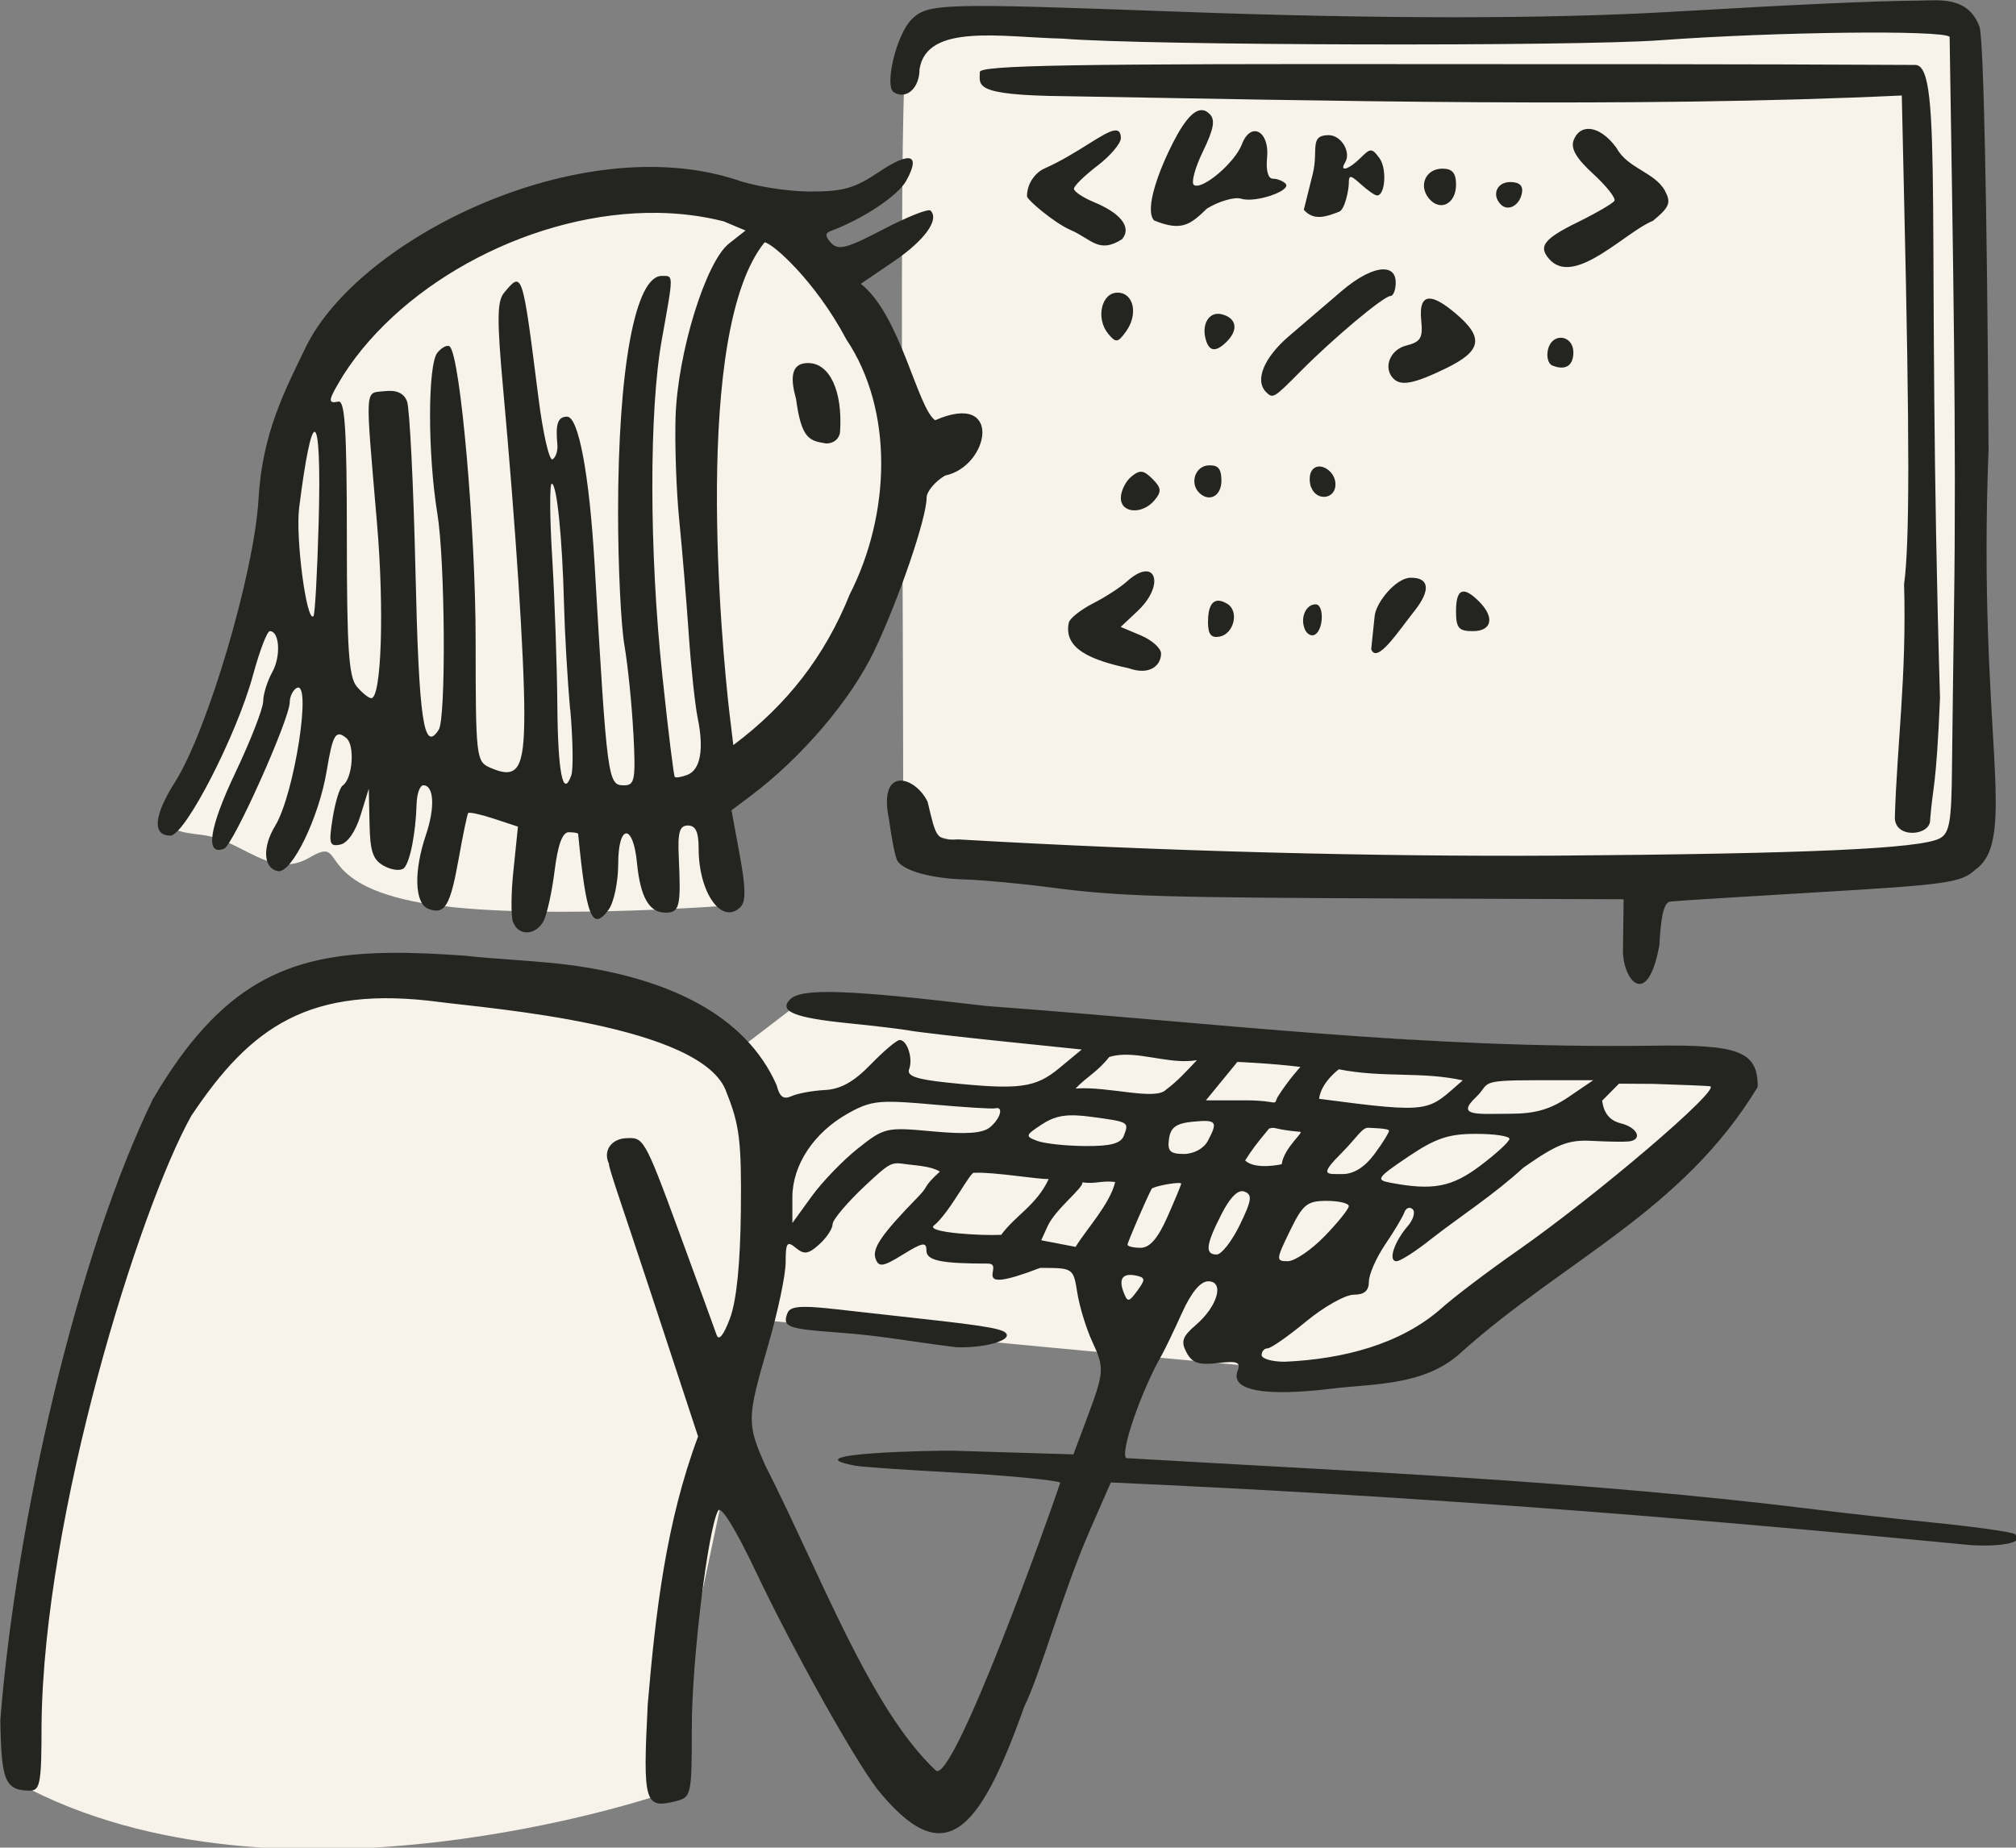<?xml version="1.0" ?><svg xmlns="http://www.w3.org/2000/svg" viewBox="0 0 175.508 160.871" height="160.871mm" width="175.508mm">
    <rect x="0" y="0" width="175.508" height="160.871" fill="#808080" stroke="none"/>
    <path d="m 333.779,50.07 c -48.745,3.79 -96.488,2.582 -144.023,0.338 0,0 -3.748,-2.249 -4.758,6.844 -0.434,3.905 -0.508,24.813 -0.461,47.295 -7.504,-28.391 -29.343,-33.149 -45.135,-28.313 -15.244,5.21 -35.61,8.695 -42.273,41.305 -3.082,10.345 -8.247,33.848 -12.037,40.07 -3.79,6.222 -4.496,6.484 1.168,7.158 5.664,0.675 9.703,6.334 15.076,3.186 5.373,-3.149 0.229,3.14 14.41,6.109 14.181,2.97 44.648,0.602 44.648,0.602 l -1.266,-16.602 c 12.977,-5.602 22.79,-20.921 25.465,-36.76 0.106,23.917 0.123,41.287 0.123,41.287 7.226,8.262 98.475,10.097 150.557,7.037 z M 116.688,184.76 c -9.34,-0.056 -20.228,2.415 -28.812,12.451 -16.16,18.891 -28.155,88.723 -27.238,100.83 36.61,19.716 89.836,1.535 89.836,1.535 l 14.098,-66.709 c 0,0 79.946,7.712 82.32,7.562 10.179,-1.463 29.88,-17.493 48.729,-34.41 0,0 9.076,-5.861 3.291,-8.471 -5.785,-2.609 -128.986,-9.033 -128.986,-9.033 l -9.746,7.459 c 0,0 -18.242,-7.497 -25.031,-8.621 -3.182,-0.527 -10.218,-2.544 -18.459,-2.594 z" color="#000" overflow="visible" fill="#f8f3ea" paint-order="fill markers stroke" transform="translate(378.615,-11.416) matrix(0.62,0,0,0.62,-414.504,-18.041)"/>
    <path d="m 327.166,47.596 c -6.299,0.058 -17.416,0.568 -34.27,1.557 -17.769,1.042 -41.318,1.042 -69.658,-0.002 -33.344,-1.229 -35.086,-1.178 -37.375,1.111 -2.098,2.095 -3.846,9.358 -2.463,10.213 1.744,1.077 3.598,-0.583 3.598,-3.223 0.991,-6.537 11.613,-4.504 20.096,-4.316 11.888,0.98 71.843,1.111 83.918,0.227 16.207,-1.187 39.642,-1.463 40.631,-0.479 0.479,30.705 0.964,56.751 0.619,80.168 -0.117,7.248 -0.212,17.306 -0.285,22.35 -0.064,7.71 -0.338,9.308 -1.719,10.047 -2.705,1.448 -18.503,2.161 -53.801,2.426 -25.411,0.156 -55.129,-0.599 -84.006,-2.279 -3.147,0.166 -3.097,-0.197 -4.314,-5.285 -1.769,-3.647 -6.994,-5.091 -5.42,2.48 0.363,2.74 0.89,5.35 1.168,5.801 0.872,1.412 4.734,2.487 9.439,2.627 2.493,0.074 7.921,0.579 12.062,1.121 9.616,1.26 15.246,1.43 51.066,1.557 l 29.416,0.104 -0.094,7.299 c 0.043,4.165 3.481,8.197 5.113,-0.867 0.204,-3.534 0.521,-5.99 1.533,-6.111 0.776,-0.093 10.247,-0.69 21.045,-1.324 17.869,-1.05 19.828,-1.335 21.807,-3.168 6.083,-4.301 0.271,-19.156 1.836,-58.967 -0.208,-34.801 -0.704,-57.916 -1.281,-59.428 -1.644,-4.306 -5.618,-3.66 -8.662,-3.637 z m -0.307,9.035 c -27.114,-0.134 -45.698,-0.101 -65.882,-0.113 -52.531,-0.07 -65.51,0.15 -65.51,1.113 0,1.888 -1.066,3.257 11.951,3.389 35.594,0.602 79.589,1.688 117.508,-0.098 l 0.32,14.314 c 0.795,34.237 0.787,48.595 0,54.322 0.376,12.903 -1.012,22.737 -1.294,32.79 0.013,3.009 5.048,2.558 4.955,0.283 0.378,-4.874 0.851,-4.27 1.384,-17.102 -1.947,-66.317 0.518,-88.711 -3.432,-88.899 z m -100.328,6.35 c -1.272,0.077 -2.758,2.004 -4.59,5.9 -1.965,4.173 -3.175,8.411 -1.99,9.596 3.891,1.593 5.115,0.539 7.404,-1.672 1.729,-1.054 3.897,-1.677 4.818,-1.385 1.99,0.632 7.19,-1.154 6.211,-2.133 -0.374,-0.374 -1.171,-0.679 -1.777,-0.68 -0.665,-9.5e-4 -0.98,-1.162 -0.805,-2.938 0.377,-3.776 -2.289,-5.184 -3.547,-1.873 -0.973,2.558 -5.532,6.432 -6.711,5.703 -0.44,-0.272 0.118,-2.386 1.24,-4.695 1.543,-3.18 1.776,-4.462 0.951,-5.287 -0.381,-0.381 -0.781,-0.563 -1.205,-0.537 z m 54.463,2.631 c -0.937,-0.028 -1.722,0.487 -2.143,1.582 -0.447,1.165 0.357,2.552 2.754,4.748 1.861,1.706 3.195,3.403 2.969,3.773 -0.229,0.37 -2.567,1.729 -5.193,3.02 -4.911,2.411 -5.639,3.49 -3.678,5.451 3.598,3.288 10.52,-4.167 14.295,-5.67 2.335,-1.946 2.567,-2.54 1.648,-4.256 -1.433,-2.564 -5.228,-3.106 -6.758,-5.943 -1.238,-1.739 -2.69,-2.67 -3.895,-2.705 z m -66.525,0.217 c -1.536,0.085 -5.167,3.226 -9.969,5.367 -1.098,0.49 -2.408,1.941 -2.408,3.877 0,0.494 3.866,3.774 6.139,4.748 2.941,1.277 3.944,3.369 7.209,1.283 1.455,-1.753 -0.369,-3.723 -3.914,-5.191 -1.564,-0.648 -2.844,-1.501 -2.844,-1.895 0,-0.393 1.483,-1.846 3.295,-3.229 1.812,-1.382 3.295,-3.127 3.295,-3.877 -0.011,-0.801 -0.291,-1.112 -0.803,-1.084 z m 29.982,0.662 c -2.782,0 -1.406,2.111 -2.23,5.422 l -1.26,5.061 c 1.413,1.605 3.145,0.968 4.965,0.27 0.817,-0.314 1.35,-3.138 1.35,-3.939 0,-1.278 0.21,-1.265 1.721,0.102 0.947,0.857 1.959,1.557 2.244,1.557 1.162,-10e-7 1.41,-3.781 0.344,-5.238 -1.049,-1.435 -1.262,-1.437 -2.656,-0.043 -1.633,1.634 -3.041,2.06 -2.176,0.66 0.9,-1.456 -0.531,-3.85 -2.301,-3.85 z m -59.109,3.24 c -0.774,0.012 -2.173,0.676 -4.154,2.006 -3.334,2.238 -4.985,2.694 -9.668,2.672 -3.106,-0.016 -7.675,-0.746 -10.152,-1.621 -22.027,-7.226 -53.198,8.221 -60.59,23.564 -2.86,5.937 -6.067,11.955 -6.594,21.25 -0.581,10.286 -7.137,32.506 -11.725,39.74 -2.991,4.717 -3.23,7.516 -0.643,7.516 2.044,0 9.325,-14.147 11.594,-22.529 0.92,-3.399 1.985,-6.182 2.365,-6.182 1.366,0 1.579,3.522 0.35,5.74 -0.686,1.244 -1.285,3.102 -1.285,4.129 -0.018,1.027 -1.786,5.552 -3.926,10.055 -3.681,7.747 -4.261,11.704 -1.557,10.623 1.287,-0.514 9.213,-18.212 9.213,-20.57 10e-7,-0.766 0.422,-1.654 0.941,-1.975 2.234,-1.381 -0.269,14.865 -2.977,19.32 -1.847,3.042 -1.676,5.983 0.373,6.381 1.927,0.374 5.761,-7.497 6.848,-14.057 0.855,-5.162 1.275,-5.865 2.77,-4.625 1.232,1.023 0.864,5.746 -0.52,6.658 -0.416,0.274 -1.048,2.329 -1.406,4.566 -0.576,3.599 -0.454,4.029 1.049,3.736 1.032,-0.201 2.15,-1.81 2.859,-4.096 l 1.164,-3.766 0.102,4.91 c 0.08,3.97 0.478,5.11 2.082,5.969 1.091,0.584 2.334,0.706 2.766,0.27 0.849,-0.861 1.639,-4.911 1.764,-9.029 0.042,-1.424 0.467,-2.59 0.949,-2.59 1.492,-10e-6 1.656,3.133 0.365,6.943 -1.744,5.137 -1.6,9.662 0.328,10.402 2.317,0.889 3.075,-0.365 4.271,-7.064 0.591,-3.324 1.191,-6.194 1.322,-6.375 0.133,-0.181 1.762,0.172 3.619,0.785 l 3.375,1.115 L 130,169.582 c -0.365,3.289 -0.387,6.641 -0.072,7.451 h 0.018 c 0.756,1.97 3.169,1.871 4.262,-0.174 0.483,-0.906 1.18,-4.084 1.553,-7.061 0.456,-3.659 1.098,-5.412 1.979,-5.412 0.72,0 1.326,0.105 1.326,0.234 1.137,11.708 1.966,13.776 4.275,10.646 0.742,-1.005 1.35,-3.901 1.35,-6.434 0,-5.621 2.094,-5.748 2.635,-0.16 0.47,4.827 1.71,7.008 3.986,7.008 2.009,0 2.207,-0.815 1.885,-7.766 -0.165,-3.549 0.102,-4.471 1.291,-4.471 1.082,0 1.498,0.903 1.498,3.232 -1e-5,6.251 3.271,10.819 5.879,8.211 0.766,-0.765 0.734,-2.721 -0.111,-7.312 l -1.154,-6.268 2.635,-1.977 c 7.217,-5.412 14.157,-13.559 17.438,-20.471 3.47,-7.313 7.32,-18.588 7.32,-21.438 0,-0.869 1.164,-2.273 2.588,-3.119 6.251,-1.284 8.198,-11.964 -1.391,-7.773 -2.516,-1.79 -4.851,-14.755 -10.432,-19.16 l 4.623,-3.146 c 4.332,-2.947 6.444,-5.861 5.17,-7.135 -0.305,-0.305 -3.299,0.882 -6.652,2.637 -5.085,2.662 -6.295,2.981 -7.297,1.92 -0.841,-0.896 -0.887,-1.387 -0.146,-1.662 4.571,-1.694 9.521,-4.978 10.682,-7.088 1.165,-2.116 1.202,-3.181 0.207,-3.166 z m 75.084,1.465 c -2.343,10e-7 -3.407,2.366 -1.891,4.193 1.567,1.888 3.801,0.748 3.801,-1.939 0,-1.637 -0.521,-2.254 -1.91,-2.254 z m 9.51,1.883 c -1.882,0 -2.636,1.826 -1.303,3.158 1.009,1.009 2.615,0.145 2.951,-1.588 0.205,-1.058 -0.332,-1.57 -1.648,-1.57 z m -119.729,4.326 c 3.175,0.044 6.303,0.429 9.314,1.197 l 3.047,1.285 -2.314,1.822 c -3.275,2.576 -7.201,15.296 -7.508,24.316 -0.124,3.883 0.103,10.448 0.52,14.59 0.415,4.142 1.012,11.342 1.334,16.002 0.319,4.66 0.885,9.956 1.258,11.768 0.899,4.371 0.375,7.242 -1.451,7.943 -0.82,0.315 -1.618,0.447 -1.771,0.293 -0.153,-0.153 -0.94,-6.572 -1.748,-14.264 -1.851,-17.328 -1.868,-37.221 -0.072,-47.158 1.673,-9.316 1.673,-8.941 0,-8.941 -3.745,10e-7 -6.143,12.989 -6.143,33.281 -1e-5,7.391 0.402,15.74 0.885,18.553 0.486,2.813 1.053,8.398 1.258,12.41 l 0.01,0.002 c 0.333,6.522 0.194,7.295 -1.312,7.295 -2.286,0 -2.367,-0.598 -4.139,-31.064 -0.731,-12.554 -2.25,-20.709 -3.857,-20.709 -1.296,0 -1.654,0.996 -1.369,3.918 0.084,0.86 -0.22,1.793 -0.674,2.074 -0.454,0.28 -1.344,-3.602 -1.98,-8.625 -2.274,-17.941 -2.251,-17.87 -4.848,-14.74 -0.967,1.166 -0.99,3.814 -0.117,13.414 1.784,19.619 2.977,37.913 2.977,45.674 0,7.86 -0.935,9.306 -4.881,7.545 -1.871,-0.835 -1.953,-1.573 -1.953,-17.77 0.002,-15.498 -2.134,-39.851 -3.623,-41.324 -0.314,-0.311 -1.105,0.072 -1.748,0.852 -1.366,1.682 -1.383,14.199 0,22.633 1.088,6.642 1.229,28.676 0.191,30.307 -2.114,3.326 -2.789,-1.265 -3.271,-22.307 -0.279,-12.166 -0.817,-22.884 -1.189,-23.818 -0.464,-1.156 -1.47,-1.607 -3.15,-1.412 -2.823,0.327 -2.738,-1.162 -1.053,18.643 1.027,12.059 0.615,24.473 -0.811,24.473 -0.362,0 -1.28,-0.74 -2.043,-1.646 -1.123,-1.333 -1.387,-5.328 -1.387,-20.945 0,-14.935 -0.265,-19.243 -1.176,-19.061 -1.581,0.316 -1.498,-0.136 0.693,-3.74 8.491,-13.266 26.961,-22.999 44.104,-22.764 z m 15.033,4.146 c 0.98,0 7.049,5.262 11.5,13.648 6.656,9.945 6.207,24.505 0.457,35.789 -3.452,8.609 -8.771,15.506 -16.342,21.16 l -0.541,-4.471 c -1.104,-9.482 -5.223,-53.564 4.926,-66.127 z m 86.871,3.789 c -1.402,0.015 -3.511,1.052 -5.83,3.035 -1.967,1.683 -5.302,4.538 -7.41,6.346 -3.534,3.03 -4.836,6.223 -3.205,7.854 0.956,0.955 1.081,0.88 4.822,-2.902 4.573,-4.622 11.691,-10.59 12.633,-10.59 0.406,0 0.744,-0.847 0.744,-1.883 0,-1.263 -0.663,-1.871 -1.754,-1.859 z m -37.311,3.271 c -2.272,0 -3.086,3.629 -1.299,5.783 1.069,1.289 1.336,1.259 2.461,-0.279 1.785,-2.442 1.139,-5.504 -1.162,-5.504 z m 43.857,0.834 c -1.028,-0.036 -1.423,1.006 -1.205,3.129 0.246,2.401 -0.095,2.961 -2.117,3.469 -2.289,0.575 -3.281,3.152 -1.785,4.648 1.07,1.07 2.927,0.705 7.35,-1.443 5.077,-2.467 5.396,-4.339 1.318,-7.77 -1.578,-1.328 -2.761,-2.006 -3.561,-2.033 z m -29.842,2.137 c -1.443,0.081 -2.229,1.826 -1.547,3.854 v 0.002 c 0.498,1.477 1.427,1.493 2.875,0.045 1.663,-1.663 1.377,-3.292 -0.672,-3.828 -0.231,-0.06 -0.45,-0.084 -0.656,-0.072 z m 48.148,3.363 c -0.715,0.034 -1.427,0.539 -1.699,1.576 -0.27,1.036 -0.006,2.08 0.586,2.32 1.829,0.743 2.959,0.047 2.959,-1.824 0,-1.382 -0.926,-2.116 -1.846,-2.072 z M 171.342,98.494 c -2.606,0 -2.396,2.478 -1.674,5.074 0.758,5.715 1.959,5.851 4.252,6.223 1.061,0 1.851,-0.686 1.924,-1.648 0.377,-5.723 -1.455,-9.648 -4.502,-9.648 z m -69.293,9.66 c 0.571,-0.051 0.819,4.358 0.574,13.078 h -0.004 c -0.19,6.846 -0.512,12.613 -0.717,12.814 -0.964,0.964 -2.543,-11.01 -2.01,-15.238 0.895,-7.092 1.652,-10.61 2.156,-10.654 z m 125.943,4.711 c -0.148,-0.008 -0.309,-0.005 -0.484,0.008 -1.804,0.136 -2.581,2.495 -1.256,3.82 1.411,1.411 3.139,0.493 3.139,-1.668 10e-6,-1.5 -0.365,-2.103 -1.398,-2.16 z m 15.246,0.164 c -0.462,-0.029 -0.895,0.153 -1.18,0.613 -0.336,0.52 -0.357,1.559 -0.072,2.311 H 242 c 0.765,1.994 3.406,1.674 3.406,-0.414 0,-1.366 -1.152,-2.446 -2.168,-2.51 z m -25.037,0.738 c -0.438,-0.045 -0.869,0.19 -1.471,0.689 -0.801,0.666 -1.459,2.006 -1.459,2.979 h -0.002 c 0,2.178 3.031,2.375 4.746,0.309 1,-1.204 0.946,-1.725 -0.307,-2.979 -0.627,-0.626 -1.07,-0.953 -1.508,-0.998 z m -82.84,1.67 c 0.714,8.8e-4 1.487,7.62 1.721,16.943 0.097,3.883 0.481,10.532 0.854,14.775 h 0.025 c 0.373,4.243 0.437,8.395 0.145,9.227 -1.16,3.307 -1.888,-0.324 -1.961,-9.803 -0.044,-5.479 -0.365,-14.728 -0.709,-20.553 -0.365,-5.825 -0.389,-10.59 -0.074,-10.59 z m 83.246,12.324 c -0.64,0.073 -1.484,0.502 -2.49,1.412 -0.911,0.824 -3.037,2.202 -4.725,3.061 -1.688,0.858 -3.23,2.063 -3.42,2.678 -0.812,3.691 3.051,5.288 8.412,6.447 2.979,1.061 4.533,-0.434 4.533,-2.064 0,-0.746 -1.275,-1.893 -2.834,-2.549 l -2.834,-1.191 2.363,-2.221 c 2.989,-2.809 2.915,-5.792 0.994,-5.572 z m 37.32,0.885 c -2.033,0.038 -4.819,3.455 -5.018,5.361 l -0.486,4.684 c 0.804,2.097 3.696,-2.372 6.096,-5.41 2.293,-2.908 2.068,-4.686 -0.592,-4.635 z m 7.402,1.943 c -0.674,0.06 -0.994,0.965 -0.994,2.732 0,2.385 0.366,2.824 2.354,2.824 2.701,0 3.108,-1.935 0.875,-4.168 -0.971,-0.971 -1.71,-1.435 -2.234,-1.389 z m -34.264,1.287 c -1.014,-0.077 -1.559,0.941 -1.559,2.982 0,1.742 0.433,2.284 1.637,2.053 2.012,-0.387 2.764,-3.557 1.09,-4.592 -0.439,-0.271 -0.83,-0.418 -1.168,-0.443 z m 13.559,0.504 c -1.346,0 -2.173,1.801 -1.559,3.4 h -0.01 c 0.301,0.782 0.977,1.162 1.496,0.84 1.208,-0.74 1.26,-4.24 0.072,-4.24 z m -130.143,48.949 c -14.239,0.184 -23.598,4.287 -33.146,20.572 -10.546,21.696 -19.15,58.883 -21.404,87.146 0.123,8.589 0.669,9.902 4.139,9.932 1.457,0.013 1.648,-1.048 1.648,-9.213 0.289,-29.557 13.713,-72.45 21.02,-85.539 8.351,-12.521 16.544,-18.439 34.988,-15.984 6.625,0.882 37.024,3.164 40.182,12.703 1.831,4.58 2.108,6.911 2.006,16.623 -0.08,7.405 -0.604,12.592 -1.521,15.061 -0.886,2.383 -1.576,3.248 -1.883,2.354 -0.267,-0.777 -2.699,-7.442 -5.404,-14.812 -4.823,-13.139 -4.902,-12.929 -7.383,-12.811 -1.837,0.088 -3.264,1.646 -2.316,3.619 -0.2,0.171 2.134,6.744 5.812,17.93 l 6.689,20.338 c -4.487,11.984 -5.969,24.646 -7.07,37.611 -0.702,13.787 -0.439,14.703 3.889,13.617 2.227,-0.566 2.299,-0.767 2.299,-10.404 0,-9.247 2.247,-27.745 3.693,-30.412 0.401,-0.74 2.446,2.558 5.254,8.473 5.165,10.879 13.606,26.015 17.068,30.607 9.413,11.651 14.27,6.425 20.645,-11.512 2.271,-4.562 5.399,-16.032 9.191,-24.707 l 2.982,-6.82 c 41.413,1.86 77.551,4.623 120.67,8.793 4.747,0.309 7.953,-0.493 6.229,-1.559 -0.466,-0.289 -5.488,-0.997 -11.16,-1.572 -5.671,-0.575 -13.488,-1.447 -17.371,-1.938 -31.824,-3.939 -64.729,-5.3 -96.18,-7.139 -0.973,-0.588 2.026,-9.335 4.965,-14.479 0.444,-0.777 1.716,-3.424 2.826,-5.883 1.313,-2.908 2.606,-4.471 3.697,-4.471 2.315,0 1.331,3.496 -1.723,6.123 -1.911,1.641 -2.145,2.334 -1.32,3.875 0.789,1.475 1.724,1.792 4.373,1.482 2.792,-0.325 3.268,-0.134 2.793,1.109 -1.052,2.742 3.741,3.642 13.232,2.484 5.79,-0.706 13.065,-0.377 18.123,-5.055 14.555,-13.048 31.088,-19.815 41.682,-37.316 0,-4.992 -2.546,-5.984 -14.838,-5.789 -32.823,0.414 -59.741,-3.073 -93.414,-5.572 -19.514,-2.317 -26.012,-2.539 -27.605,-0.945 -1.676,1.676 0.58,2.601 8.205,3.365 3.681,0.369 7.541,0.833 8.576,1.029 1.036,0.197 6.894,0.875 13.02,1.508 l 11.137,1.15 -3.137,2.6 c -3.386,2.809 -5.628,3.101 -15.752,2.043 -4.352,-0.455 -5.711,-0.933 -5.346,-1.883 0.573,-1.493 -0.271,-4.098 -1.328,-4.098 -0.404,0 -2.234,1.547 -4.068,3.436 -2.385,2.455 -4.227,3.48 -6.461,3.594 -1.72,0.088 -3.814,0.474 -4.656,0.857 -1.129,0.515 -1.681,0.106 -2.098,-1.555 -4.374,-9.893 -15.251,-14.958 -28.688,-16.816 -4.624,-0.639 -11.436,-0.899 -15.061,-1.354 -3.868,-0.273 -7.413,-0.441 -10.699,-0.398 z m 103.271,14.303 c 3.207,-0.064 6.949,1.343 10.199,0.758 -1.377,1.466 -2.715,2.952 -4.342,4.154 -1.494,1.572 -8.168,-0.515 -12.695,-0.166 1.605,-1.707 3.056,-2.302 4.717,-4.424 0.67,-0.214 1.381,-0.307 2.121,-0.322 z m 15.877,1.01 c 0,0 4.836,0.199 8.854,0.703 0,0 -1.715,1.845 -3.24,4.287 -0.524,1.304 0.173,0.406 -4.461,0.406 h -5.568 z m 14.252,1.037 c 6.245,1.236 11.617,0.273 17.395,1.553 -2.518,2.164 -3.504,3.347 -5.889,3.721 -2.385,0.374 -6.168,-0.06 -14.283,-1.131 0.293,-2.338 2.777,-4.143 2.777,-4.143 z m 27.496,1.535 h 8.221 l -3.463,2.354 c -2.565,1.743 -4.698,2.354 -8.221,2.354 -4.442,0 -7.742,0.449 -4.756,-2.354 2.027,-1.902 0.079,-2.354 8.219,-2.354 z m 11.838,0.484 4.836,0.029 c 4.171,0.133 7.753,0.283 7.965,0.334 1.565,0.383 -15.911,15.3 -27.031,23.074 -4.303,3.008 -9.173,6.705 -10.824,8.217 -5.661,4.93 -13.616,7.027 -21.885,7.396 -1.782,0 -3.24,-0.424 -3.24,-0.941 0,-0.518 0.379,-0.941 0.84,-0.941 0.461,0 2.888,-1.695 5.395,-3.766 2.506,-2.071 5.519,-3.766 6.693,-3.766 1.491,0 2.135,-0.554 2.135,-1.84 0,-1.012 1.028,-3.357 2.285,-5.209 1.257,-1.852 2.469,-3.882 2.695,-4.512 0.226,-0.63 0.751,-0.831 1.16,-0.445 0.409,0.385 0.109,1.444 -0.672,2.354 -1.936,2.251 -2.805,4.947 -1.6,4.947 0.544,0 2.754,-1.418 4.912,-3.15 4.035,-3.141 8.82,-6.223 12.896,-9.975 4.757,-3.337 6.324,-3.95 9.648,-3.775 2.183,0.118 4.496,0.155 5.146,0.082 2.021,-0.217 1.286,-1.945 -1.08,-2.539 -1.559,-0.391 -2.379,-1.376 -2.643,-3.178 z m -102.631,2.543 c 1.455,-0.02 3.35,0.119 6.133,0.367 4.509,0.403 8.517,0.65 8.904,0.551 1.232,-0.316 0.757,1.428 -0.73,2.662 -1.026,0.852 -3.321,1.015 -8.082,0.572 -6.47,-0.601 -6.753,-0.536 -10.453,2.395 -2.092,1.657 -5.019,4.692 -6.506,6.744 l -2.703,3.732 v -3.613 c 0,-4.531 3.009,-9.077 7.787,-11.762 2.027,-1.139 3.226,-1.614 5.65,-1.648 z m 26.346,1.91 c 0.667,0.023 1.414,0.096 2.275,0.213 5.218,0.708 5.226,0.71 4.482,2.648 v 0.002 c -0.417,1.088 -1.855,1.473 -5.434,1.443 -2.676,-0.019 -5.699,-0.343 -6.715,-0.721 -1.736,-0.645 -1.696,-0.788 0.664,-2.334 1.448,-0.949 2.725,-1.322 4.727,-1.252 z m 18.395,0.789 c 1.398,0.075 1.248,0.751 0.148,2.807 -0.57,1.065 -1.964,1.822 -3.359,1.822 -1.939,0 -2.327,-0.401 -2.086,-2.119 0.231,-1.623 1.015,-2.186 3.359,-2.412 0.832,-0.08 1.471,-0.123 1.938,-0.098 z m 22.735,0.954 c 0.3,0.03 2.863,0.056 2.863,0.417 0,0.28 -0.928,1.763 -2.061,3.295 -1.333,1.802 -2.896,2.785 -4.426,2.785 -2.358,0 -3.369,0.247 -0.131,-3.006 2.158,-2.169 2.854,-3.581 3.755,-3.492 z m -9.648,0.563 c 0.716,-0.039 -2.237,2.206 -2.558,4.557 0,0 -3.718,0.846 -5.132,-0.534 0.957,-1.498 1.505,-2.252 3.353,-4.472 0.963,-0.309 0.537,0.119 4.337,0.449 z m 24.709,0.288 c 2.609,0 4.715,0.317 4.715,0.705 -0.016,0.388 -1.859,2.083 -4.094,3.766 -4.02,3.027 -6.669,3.523 -12.691,2.381 -2.022,-0.384 -1.789,-0.713 2.553,-3.637 3.865,-2.603 5.678,-3.215 9.518,-3.215 z m -80.617,4.176 c 1.647,0.27 3.987,0.276 5.349,1.125 -2.557,2.358 -1.376,1.822 -3.059,3.549 -5.163,5.297 -6.514,7.271 -5.951,8.729 0.453,1.179 1.058,1.08 3.832,-0.635 2.775,-1.714 3.295,-1.802 3.295,-0.549 0,1.399 2.035,1.828 8.65,1.824 2.54,0.03 -3.227,4.655 7.312,0.607 4.659,0 4.666,0.001 5.229,3.529 0.311,1.941 1.254,5.012 2.094,6.824 1.736,3.745 1.702,4.216 -0.812,10.936 l -1.832,4.898 -16.777,-0.512 c -2.175,-0.073 -23.298,0.33 -13.883,2.096 0.961,0.181 7.314,0.622 14.119,0.979 6.805,0.356 14.072,1.062 14.693,1.396 -1.407,4.353 -15.012,42.338 -17.465,40.451 -9.249,-8.714 -16.025,-27.216 -23.941,-42.83 -2.625,-5.902 -2.61,-6.624 0.387,-16.902 1.353,-4.637 2.459,-9.878 2.459,-11.646 0,-2.769 0.198,-3.051 1.43,-2.029 1.17,0.971 1.768,0.881 3.295,-0.5 1.026,-0.928 1.865,-2.2 1.865,-2.826 0,-0.626 2.087,-3.09 4.639,-5.477 3.262,-3.051 3.593,-3.187 5.073,-3.037 z m 20.631,2.165 c -1.705,3.703 -4.723,5.144 -6.661,7.838 -2.593,0.146 -10.338,-0.281 -9.519,-1.248 2.336,-1.856 5.304,-7.947 5.757,-7.458 2.646,-0.153 9,0.945 10.422,0.868 z m 9.339,0.419 c -0.73,3.081 -3.966,6.525 -5.562,9.113 -1.713,-0.32 -3.081,-0.589 -4.824,-0.928 l 0.893,-1.968 c 1.101,-2.424 5.142,-5.476 4.879,-6.164 1.906,0.265 2.627,-0.291 4.614,-0.054 z m 8.645,0.148 c 0.374,-0.023 0.621,-0.002 0.621,0.086 0,0.163 -0.867,2.257 -1.926,4.652 -1.343,3.036 -2.484,4.355 -3.766,4.355 -1.011,0 -1.838,-0.198 -1.838,-0.439 0,-0.334 2.472,-6.07 3.373,-7.826 0.149,-0.29 2.413,-0.759 3.535,-0.828 z m 9.174,1.141 c 0.118,-10e-4 0.233,0.021 0.346,0.065 1.126,0.434 1.015,1.216 -0.666,4.676 -1.111,2.285 -2.57,4.154 -3.242,4.154 -1.69,0 -1.534,-1.346 0.664,-5.654 1.092,-2.141 2.07,-3.232 2.898,-3.24 z m 11.873,1.363 c 1.709,0 3.107,0.331 3.107,0.734 0,0.403 -1.531,2.31 -3.402,4.236 -1.871,1.926 -4.193,3.502 -5.162,3.502 -1.682,0 -1.668,-0.201 0.293,-4.236 1.821,-3.749 2.414,-4.236 5.164,-4.236 z m -27.342,10.404 c 0.2,0.015 0.418,0.05 0.658,0.104 h 0.002 c 1.233,0.276 1.245,0.558 0.1,2.109 -1.212,1.643 -1.373,1.66 -1.936,0.195 -0.645,-1.681 -0.228,-2.515 1.176,-2.408 z m -45.744,4.482 c -1.709,-0.019 -2.387,0.258 -2.625,0.875 -0.741,1.928 -0.009,2.215 6.926,2.711 6.397,0.47 9.506,1.17 16.742,2.078 3.811,0.136 7.143,-0.808 7.143,-1.666 0,-0.844 -2.171,-1.255 -12.707,-2.408 -2.589,-0.283 -7.613,-0.844 -11.164,-1.246 -1.894,-0.214 -3.289,-0.333 -4.314,-0.344 z" fill="#242521" transform="translate(378.615,-11.416) matrix(0.62,0,0,0.62,-414.504,-18.041)"/>
</svg>